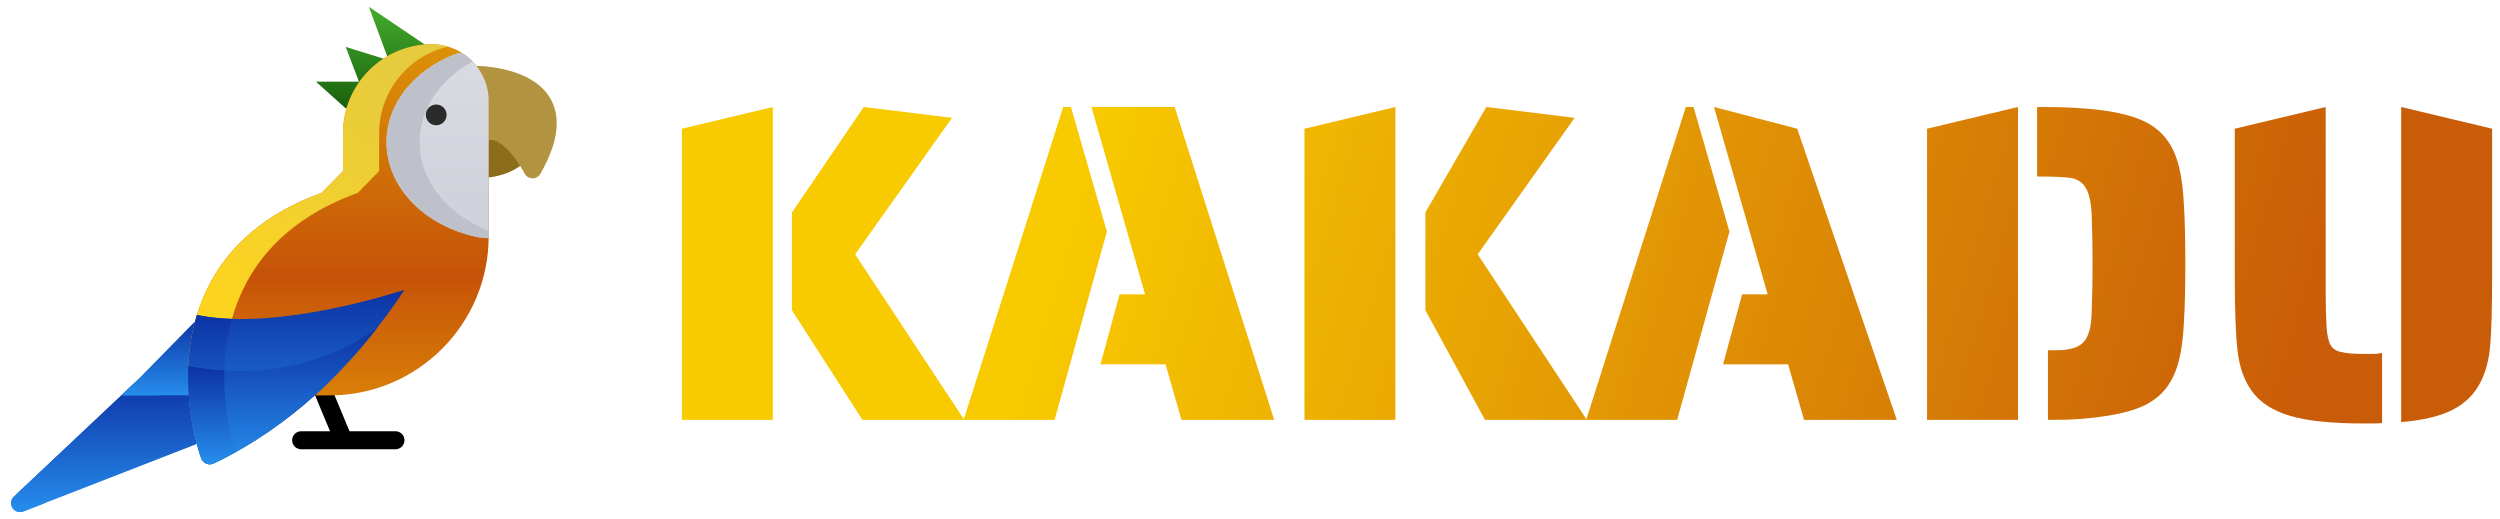 <svg width="1773" height="368" viewBox="0 0 1773 368" fill="none" xmlns="http://www.w3.org/2000/svg">
<path d="M483.592 91.285L548.09 75.867V297.751H483.592V91.285ZM561.635 220.027V150.688L612.588 75.867L675.182 83.576L606.461 180.359L683.858 297.751H611.62L561.635 220.027Z" fill="url(#paint0_linear_40002985_473)"/>
<path d="M754.037 75.867H759.519L784.996 164.234L747.909 297.751H683.412L754.037 75.867ZM826.597 258.405H780.45L793.994 208.74H812.085L774.031 75.867H833.047L903.67 297.751H837.885L826.597 258.405Z" fill="url(#paint1_linear_40002985_473)"/>
<path d="M925.121 91.285L989.627 75.867V297.751H925.121V91.285ZM1010.88 220.027V150.688L1054.12 75.867L1116.71 83.576L1047.99 180.359L1125.39 297.751H1053.15L1010.88 220.027Z" fill="url(#paint2_linear_40002985_473)"/>
<path d="M1195.57 75.867H1201.05L1226.53 164.234L1189.44 297.751H1124.94L1195.57 75.867ZM1268.13 258.405H1221.98L1235.53 208.74H1253.62L1215.57 75.867L1274.58 91.285L1345.21 297.751H1279.42L1268.13 258.405Z" fill="url(#paint3_linear_40002985_473)"/>
<path d="M1366.66 91.285L1431.15 75.867V297.751H1366.66V91.285ZM1452.4 248.407H1454.99C1465.53 248.407 1465.23 247.978 1469.53 247.118C1474.05 246.043 1477.38 243.678 1479.53 240.023C1481.89 236.152 1483.18 230.025 1483.4 221.64C1483.82 210.89 1484.04 199.279 1484.04 186.809C1484.04 174.554 1483.82 162.837 1483.4 151.656C1482.97 143.271 1481.57 137.143 1479.21 133.274C1477.06 129.403 1473.5 127.038 1468.56 126.178C1463.62 125.533 1456.53 125.21 1447.28 125.21H1444.7V75.867H1447.28C1464.48 75.867 1478.77 76.62 1490.17 78.125C1501.78 79.63 1511.35 81.995 1518.88 85.219C1526.18 88.445 1531.99 92.852 1536.29 98.442C1540.59 104.033 1543.71 111.02 1545.64 119.406C1547.36 126.931 1548.43 135.853 1548.87 146.174C1549.51 156.279 1549.83 169.824 1549.83 186.809C1549.83 204.009 1549.51 217.662 1548.87 227.768C1548.43 237.873 1547.36 246.688 1545.64 254.213C1543.71 262.598 1540.59 269.586 1536.29 275.176C1531.99 280.765 1526.18 285.173 1518.88 288.398C1511.35 291.623 1501.78 293.988 1490.17 295.494C1478.77 296.998 1472.18 297.751 1454.99 297.751H1452.4V248.407Z" fill="url(#paint4_linear_40002985_473)"/>
<path d="M1676.15 300.331C1653.57 300.331 1636.16 298.504 1623.9 294.848C1611.65 291.193 1602.62 285.281 1596.81 277.111C1591.44 269.586 1588.11 260.018 1586.82 248.407C1585.53 236.798 1584.89 219.489 1584.89 196.484V91.285L1649.38 75.867V209.384C1649.38 217.34 1649.59 224.972 1650.03 232.282C1650.45 238.088 1651.42 242.28 1652.93 244.86C1654.44 247.441 1657.01 249.053 1660.67 249.698C1663.89 250.558 1669.05 250.988 1676.15 250.988H1683.56C1685.29 250.988 1687.22 250.773 1689.37 250.343V300.009C1687.86 300.223 1685.71 300.331 1682.92 300.331H1676.15ZM1702.92 75.867L1767.41 91.285V196.484C1767.41 217.555 1766.98 233.465 1766.12 244.216C1765.26 254.965 1762.9 263.996 1759.03 271.305C1754.73 279.691 1748.17 286.141 1739.36 290.656C1730.54 295.171 1718.4 298.073 1702.92 299.364V75.867Z" fill="url(#paint5_linear_40002985_473)"/>
<path d="M9.851 352.153L97.806 269.367C98.99 268.253 100.554 267.633 102.179 267.633H140.039C143.462 267.633 146.276 270.336 146.413 273.757C146.826 284.073 148.173 294.539 150.419 304.862C151.086 307.929 149.423 311.026 146.5 312.163L16.537 362.743C15.781 363.038 14.998 363.179 14.226 363.179C12.088 363.179 10.027 362.101 8.83 360.205C7.199 357.621 7.627 354.246 9.851 352.153Z" fill="url(#paint6_linear_40002985_473)"/>
<path d="M125.967 267.633L31.096 357.076L16.536 362.742C15.78 363.036 14.998 363.177 14.225 363.177C12.088 363.177 10.026 362.099 8.829 360.203C7.199 357.621 7.627 354.245 9.85 352.152L97.805 269.367C98.989 268.253 100.552 267.633 102.177 267.633H125.967Z" fill="url(#paint7_linear_40002985_473)"/>
<path d="M336.466 90.315C343.204 85.503 357.133 80.852 374.725 103.786C376.339 105.889 376.469 108.769 375.073 111.024C374.952 111.218 374.822 111.405 374.683 111.582C370.404 117.786 363.255 122.171 353.429 124.621C346.43 126.367 340.501 126.459 340.252 126.462C340.226 126.462 340.199 126.462 340.174 126.462C338.497 126.462 336.886 125.801 335.691 124.621C334.477 123.423 333.795 121.788 333.795 120.083V95.507C333.795 93.446 334.79 91.512 336.466 90.315Z" fill="#8C6E1A"/>
<path d="M334.776 59.426C331.277 59.529 328.333 56.728 328.244 53.206C328.156 49.684 330.941 46.758 334.463 46.67C336.153 46.629 376.058 45.912 390.102 69.493C398.205 83.098 395.888 101.188 383.216 123.258C382.076 125.241 379.965 126.46 377.684 126.46C377.636 126.46 377.59 126.46 377.543 126.458C375.209 126.407 373.09 125.086 372.017 123.012C369.211 117.587 359.142 101.604 349.989 99.397C347.772 98.863 345.888 99.262 343.882 100.694C341.014 102.743 337.03 102.078 334.984 99.211C332.936 96.344 333.6 92.36 336.466 90.313C337.379 89.662 338.315 89.092 339.271 88.603L335.455 59.421C335.046 59.421 334.809 59.425 334.776 59.426Z" fill="#B29340"/>
<path d="M213.557 305.846H234.061L220.765 273.932C219.409 270.68 220.948 266.945 224.199 265.59C227.449 264.236 231.186 265.772 232.542 269.025L247.883 305.846H280.495C284.018 305.846 286.873 308.702 286.873 312.224C286.873 315.747 284.018 318.603 280.495 318.603H243.666L243.632 318.605L243.61 318.603H213.556C210.033 318.603 207.178 315.746 207.178 312.224C207.177 308.702 210.034 305.846 213.557 305.846Z" fill="black"/>
<path d="M261.594 4.82L303.774 33.277L245.19 76.91L224.1 57.939H254.563L245.19 33.277L275.654 42.762L261.594 4.82Z" fill="url(#paint8_linear_40002985_473)"/>
<path d="M119.112 247.682L139.385 227.052C141.225 225.18 144.02 224.44 146.458 225.414C149.474 226.616 151.064 229.827 150.299 232.891C147.145 245.523 145.837 259.245 146.408 273.679C146.44 274.497 146.349 275.325 146.074 276.097C145.119 278.772 142.664 280.393 140.037 280.393H121.39H100.465H86.096L97.808 269.368L119.112 247.682Z" fill="url(#paint9_linear_40002985_473)"/>
<path d="M112.411 280.393H86.094L97.806 269.368L119.111 247.682L139.384 227.052C141.224 225.18 144.019 224.44 146.457 225.414C149.473 226.616 151.062 229.827 150.298 232.891C149.19 237.331 148.322 241.913 147.671 246.606C145.557 248.419 145.138 249.995 142.519 251.938L112.411 280.393Z" fill="url(#paint10_linear_40002985_473)"/>
<path d="M146.326 206.078C161.287 174.315 188.814 150.995 228.142 136.732L243.254 121.354V94.476C243.254 59.687 271.556 31.383 306.343 31.383C328.516 31.383 346.555 49.423 346.555 71.596V167.757C346.555 229.865 296.03 280.394 233.925 280.394H223.22C203.861 297.798 179.959 315.17 151.474 328.663C150.61 329.072 149.676 329.277 148.742 329.277C147.92 329.277 147.098 329.118 146.32 328.799C144.661 328.118 143.364 326.768 142.749 325.082C141.813 322.518 120.152 261.641 146.326 206.078Z" fill="url(#paint11_linear_40002985_473)"/>
<path d="M146.326 206.078C161.287 174.315 188.814 150.995 228.142 136.732L243.254 121.354V94.476C243.254 59.687 271.556 31.383 306.344 31.383C310.29 31.383 314.102 31.964 317.708 33.028C289.77 39.512 268.88 64.591 268.88 94.475V121.353L253.768 136.731C214.441 150.993 186.914 174.315 171.952 206.078C149.456 253.836 162.298 305.52 166.944 320.726C161.946 323.489 156.789 326.143 151.473 328.662C150.61 329.071 149.675 329.276 148.741 329.276C147.919 329.276 147.097 329.117 146.319 328.798C144.66 328.117 143.363 326.767 142.748 325.081C141.813 322.518 120.153 261.641 146.326 206.078Z" fill="url(#paint12_linear_40002985_473)"/>
<path d="M139.133 225.239C139.317 224.625 139.499 224.012 139.69 223.398C140.486 223.536 141.291 223.68 142.109 223.834C196.053 233.951 275.189 209.321 286.799 205.555C273.676 225.676 252.73 253.523 223.353 280.392H223.222C203.863 297.796 179.961 315.168 151.476 328.662C150.613 329.071 149.679 329.275 148.745 329.275C147.922 329.275 147.1 329.117 146.322 328.797C144.663 328.116 143.366 326.767 142.752 325.08C141.923 322.81 124.842 274.791 139.133 225.239Z" fill="url(#paint13_linear_40002985_473)"/>
<path d="M133.619 259.689C205.746 272.615 251.589 244.664 267.652 232.352C255.906 247.431 241.185 264.092 223.366 280.391H223.222C203.863 297.797 179.961 315.168 151.476 328.661C150.613 329.07 149.678 329.275 148.744 329.275C147.922 329.275 147.1 329.116 146.322 328.798C144.663 328.116 143.366 326.767 142.751 325.081C142.12 323.349 132.037 295.016 133.619 259.689Z" fill="url(#paint14_linear_40002985_473)"/>
<path d="M346.539 168.837C343.918 168.699 341.074 168.34 340.158 168.34C339.724 168.34 339.289 168.295 338.856 168.205C300.737 160.26 274.113 132.588 274.113 100.911C274.113 87.329 278.971 74.181 288.16 62.887C296.87 52.185 309.059 43.628 323.424 38.132C325.373 37.304 327.6 37.51 329.373 38.66C329.614 38.828 329.854 38.997 330.092 39.17C330.348 39.359 330.601 39.552 330.853 39.747C331.181 40.001 331.512 40.254 331.832 40.517C332.042 40.688 332.242 40.868 332.448 41.044C333.04 41.551 333.616 42.074 334.178 42.613C334.404 42.831 334.636 43.047 334.858 43.27C335.121 43.535 335.373 43.808 335.63 44.079C335.886 44.352 336.141 44.627 336.389 44.907C336.607 45.153 336.822 45.401 337.035 45.652C337.336 46.008 337.63 46.371 337.918 46.738C338.066 46.926 338.217 47.112 338.362 47.302C339.759 49.147 340.997 51.1 342.056 53.148L342.064 53.166C343.862 56.645 345.149 60.385 345.873 64.267C345.891 64.362 345.906 64.458 345.924 64.553C346.039 65.189 346.133 65.829 346.217 66.472C346.238 66.636 346.261 66.8 346.279 66.966C346.348 67.559 346.4 68.156 346.443 68.756C346.455 68.939 346.474 69.12 346.484 69.303C346.527 70.064 346.554 70.828 346.554 71.594V161.942V167.756C346.553 168.118 346.542 168.477 346.539 168.837Z" fill="url(#paint15_linear_40002985_473)"/>
<path d="M288.162 62.887C296.872 52.185 309.061 43.628 323.426 38.132C325.374 37.304 327.601 37.51 329.374 38.66C329.615 38.828 329.855 38.997 330.093 39.17C330.349 39.359 330.602 39.552 330.854 39.747C331.182 40.001 331.513 40.254 331.833 40.517C332.043 40.688 332.243 40.868 332.449 41.044C333.041 41.551 333.617 42.074 334.179 42.613C334.406 42.831 334.637 43.047 334.859 43.27C334.958 43.37 335.053 43.474 335.15 43.576C325.852 48.698 317.846 55.241 311.624 62.886C302.435 74.179 297.577 87.328 297.577 100.91C297.577 128.005 317.065 152.158 346.555 163.553V167.755C346.555 168.116 346.544 168.474 346.541 168.836C343.92 168.697 341.075 168.338 340.16 168.338C339.726 168.338 339.291 168.294 338.858 168.203C300.739 160.259 274.115 132.587 274.115 100.91C274.115 87.328 278.972 74.18 288.162 62.887Z" fill="#BEC1C9"/>
<path d="M309.355 88.838C313.418 88.838 316.724 85.537 316.724 81.481C316.724 77.424 313.418 74.125 309.355 74.125C305.292 74.125 301.986 77.425 301.986 81.481C301.985 85.537 305.291 88.838 309.355 88.838Z" fill="#2B2B2B"/>
<path d="M142.667 324.853C142.651 324.808 142.634 324.762 142.616 324.708C142.602 324.671 142.587 324.625 142.571 324.583C142.552 324.53 142.532 324.475 142.511 324.413C142.492 324.358 142.472 324.299 142.451 324.24C142.43 324.178 142.409 324.113 142.385 324.046C142.36 323.973 142.333 323.896 142.307 323.816C142.286 323.756 142.265 323.692 142.244 323.627C142.211 323.532 142.179 323.433 142.144 323.329C142.124 323.27 142.103 323.207 142.082 323.145C142.043 323.025 142.004 322.906 141.962 322.777C141.949 322.734 141.933 322.687 141.918 322.643C141.692 321.942 141.429 321.104 141.137 320.133C141.131 320.11 141.124 320.089 141.116 320.066C141.048 319.835 140.977 319.597 140.905 319.353C140.893 319.311 140.88 319.27 140.869 319.228C140.799 318.99 140.728 318.743 140.654 318.491C140.639 318.438 140.623 318.384 140.608 318.33C140.534 318.071 140.458 317.805 140.382 317.531C140.372 317.495 140.362 317.458 140.352 317.422C135.926 301.628 127.98 263.904 139.129 225.243C139.128 225.245 139.129 225.241 139.129 225.243C139.311 224.63 139.495 224.011 139.686 223.398C140.482 223.536 141.287 223.681 142.106 223.834C149.201 225.166 156.736 225.891 164.492 226.145C152.873 267.521 162.943 307.636 166.942 320.725C165.468 321.541 163.974 322.344 162.472 323.141C161.994 323.392 161.513 323.643 161.032 323.894C159.912 324.478 158.786 325.057 157.651 325.631C157.175 325.871 156.699 326.112 156.22 326.351C154.649 327.132 153.07 327.906 151.472 328.662C150.609 329.071 149.675 329.276 148.741 329.276C147.918 329.276 147.096 329.118 146.318 328.799C144.659 328.118 143.362 326.769 142.748 325.082C142.734 325.046 142.715 324.994 142.694 324.932C142.687 324.91 142.676 324.879 142.667 324.853Z" fill="url(#paint16_linear_40002985_473)"/>
<path d="M142.644 324.788C142.617 324.714 142.587 324.625 142.552 324.53C142.539 324.491 142.527 324.453 142.512 324.41C142.409 324.115 142.28 323.736 142.128 323.276C142.115 323.236 142.102 323.195 142.088 323.153C142.016 322.936 141.939 322.701 141.859 322.451C141.851 322.424 141.842 322.398 141.833 322.37C141.648 321.793 141.44 321.129 141.216 320.386C141.204 320.347 141.193 320.309 141.181 320.27C140.836 319.125 140.45 317.795 140.04 316.291C140.035 316.273 140.031 316.252 140.025 316.235C139.609 314.703 139.167 312.994 138.719 311.123L138.714 311.105C136.605 302.316 134.33 289.968 133.652 275.698C133.651 275.673 133.649 275.646 133.647 275.621C133.505 272.603 133.435 269.498 133.452 266.324C133.452 266.261 133.452 266.199 133.452 266.136C133.466 264.017 133.519 261.865 133.616 259.688C142.525 261.284 151.033 262.255 159.133 262.711C158.424 289.357 164.155 311.602 166.941 320.724C165.467 321.539 163.973 322.342 162.47 323.139C161.993 323.392 161.512 323.642 161.031 323.893C159.911 324.476 158.785 325.055 157.651 325.629C157.174 325.869 156.698 326.111 156.219 326.35C154.648 327.13 153.069 327.905 151.471 328.662C150.608 329.071 149.675 329.275 148.74 329.275C147.917 329.275 147.095 329.117 146.318 328.797C144.658 328.116 143.361 326.767 142.747 325.08C142.731 325.034 142.702 324.959 142.673 324.875C142.665 324.849 142.655 324.817 142.644 324.788Z" fill="url(#paint17_linear_40002985_473)"/>
<defs>
<linearGradient id="paint0_linear_40002985_473" x1="775.444" y1="78.997" x2="1620.37" y2="327.302" gradientUnits="userSpaceOnUse">
<stop stop-color="#F8CA00"/>
<stop offset="1" stop-color="#C95C08"/>
</linearGradient>
<linearGradient id="paint1_linear_40002985_473" x1="775.444" y1="78.997" x2="1620.37" y2="327.302" gradientUnits="userSpaceOnUse">
<stop stop-color="#F8CA00"/>
<stop offset="1" stop-color="#C95C08"/>
</linearGradient>
<linearGradient id="paint2_linear_40002985_473" x1="775.444" y1="78.997" x2="1620.37" y2="327.302" gradientUnits="userSpaceOnUse">
<stop stop-color="#F8CA00"/>
<stop offset="1" stop-color="#C95C08"/>
</linearGradient>
<linearGradient id="paint3_linear_40002985_473" x1="775.444" y1="78.997" x2="1620.37" y2="327.303" gradientUnits="userSpaceOnUse">
<stop stop-color="#F8CA00"/>
<stop offset="1" stop-color="#C95C08"/>
</linearGradient>
<linearGradient id="paint4_linear_40002985_473" x1="775.443" y1="78.997" x2="1620.37" y2="327.303" gradientUnits="userSpaceOnUse">
<stop stop-color="#F8CA00"/>
<stop offset="1" stop-color="#C95C08"/>
</linearGradient>
<linearGradient id="paint5_linear_40002985_473" x1="775.445" y1="78.997" x2="1620.37" y2="327.302" gradientUnits="userSpaceOnUse">
<stop stop-color="#F8CA00"/>
<stop offset="1" stop-color="#C95C08"/>
</linearGradient>
<linearGradient id="paint6_linear_40002985_473" x1="79.205" y1="267.633" x2="79.205" y2="363.179" gradientUnits="userSpaceOnUse">
<stop stop-color="#0D32A4"/>
<stop offset="1" stop-color="#268DEC"/>
</linearGradient>
<linearGradient id="paint7_linear_40002985_473" x1="66.905" y1="267.633" x2="66.905" y2="363.177" gradientUnits="userSpaceOnUse">
<stop stop-color="#0D32A4"/>
<stop offset="1" stop-color="#268DEC"/>
</linearGradient>
<linearGradient id="paint8_linear_40002985_473" x1="263.937" y1="4.82" x2="263.937" y2="76.91" gradientUnits="userSpaceOnUse">
<stop stop-color="#44AC2C"/>
<stop offset="1" stop-color="#19600D"/>
</linearGradient>
<linearGradient id="paint9_linear_40002985_473" x1="118.292" y1="224.985" x2="118.292" y2="280.393" gradientUnits="userSpaceOnUse">
<stop stop-color="#0D32A4"/>
<stop offset="1" stop-color="#268DEC"/>
</linearGradient>
<linearGradient id="paint10_linear_40002985_473" x1="118.291" y1="224.985" x2="118.291" y2="280.393" gradientUnits="userSpaceOnUse">
<stop stop-color="#0D32A4"/>
<stop offset="1" stop-color="#268DEC"/>
</linearGradient>
<linearGradient id="paint11_linear_40002985_473" x1="240" y1="31.383" x2="240" y2="329.276" gradientUnits="userSpaceOnUse">
<stop stop-color="#DC9207"/>
<stop offset="0.551" stop-color="#C65308"/>
<stop offset="1" stop-color="#E49708"/>
</linearGradient>
<linearGradient id="paint12_linear_40002985_473" x1="273.421" y1="48.457" x2="148.21" y2="224.881" gradientUnits="userSpaceOnUse">
<stop stop-color="#E6CB3E"/>
<stop offset="1" stop-color="#FED51D"/>
</linearGradient>
<linearGradient id="paint13_linear_40002985_473" x1="210.126" y1="205.555" x2="210.126" y2="329.275" gradientUnits="userSpaceOnUse">
<stop stop-color="#0D32A4"/>
<stop offset="1" stop-color="#268DEC"/>
</linearGradient>
<linearGradient id="paint14_linear_40002985_473" x1="200.552" y1="232.352" x2="200.552" y2="329.275" gradientUnits="userSpaceOnUse">
<stop stop-color="#0D32A4"/>
<stop offset="1" stop-color="#268DEC"/>
</linearGradient>
<linearGradient id="paint15_linear_40002985_473" x1="310.333" y1="37.629" x2="310.333" y2="168.837" gradientUnits="userSpaceOnUse">
<stop stop-color="#D8DBE2"/>
<stop offset="1" stop-color="#CED1D9"/>
</linearGradient>
<linearGradient id="paint16_linear_40002985_473" x1="150.196" y1="223.398" x2="150.196" y2="329.276" gradientUnits="userSpaceOnUse">
<stop stop-color="#0D32A4"/>
<stop offset="1" stop-color="#268DEC"/>
</linearGradient>
<linearGradient id="paint17_linear_40002985_473" x1="150.196" y1="259.688" x2="150.196" y2="329.275" gradientUnits="userSpaceOnUse">
<stop stop-color="#0D32A4"/>
<stop offset="1" stop-color="#268DEC"/>
</linearGradient>
</defs>
</svg>
